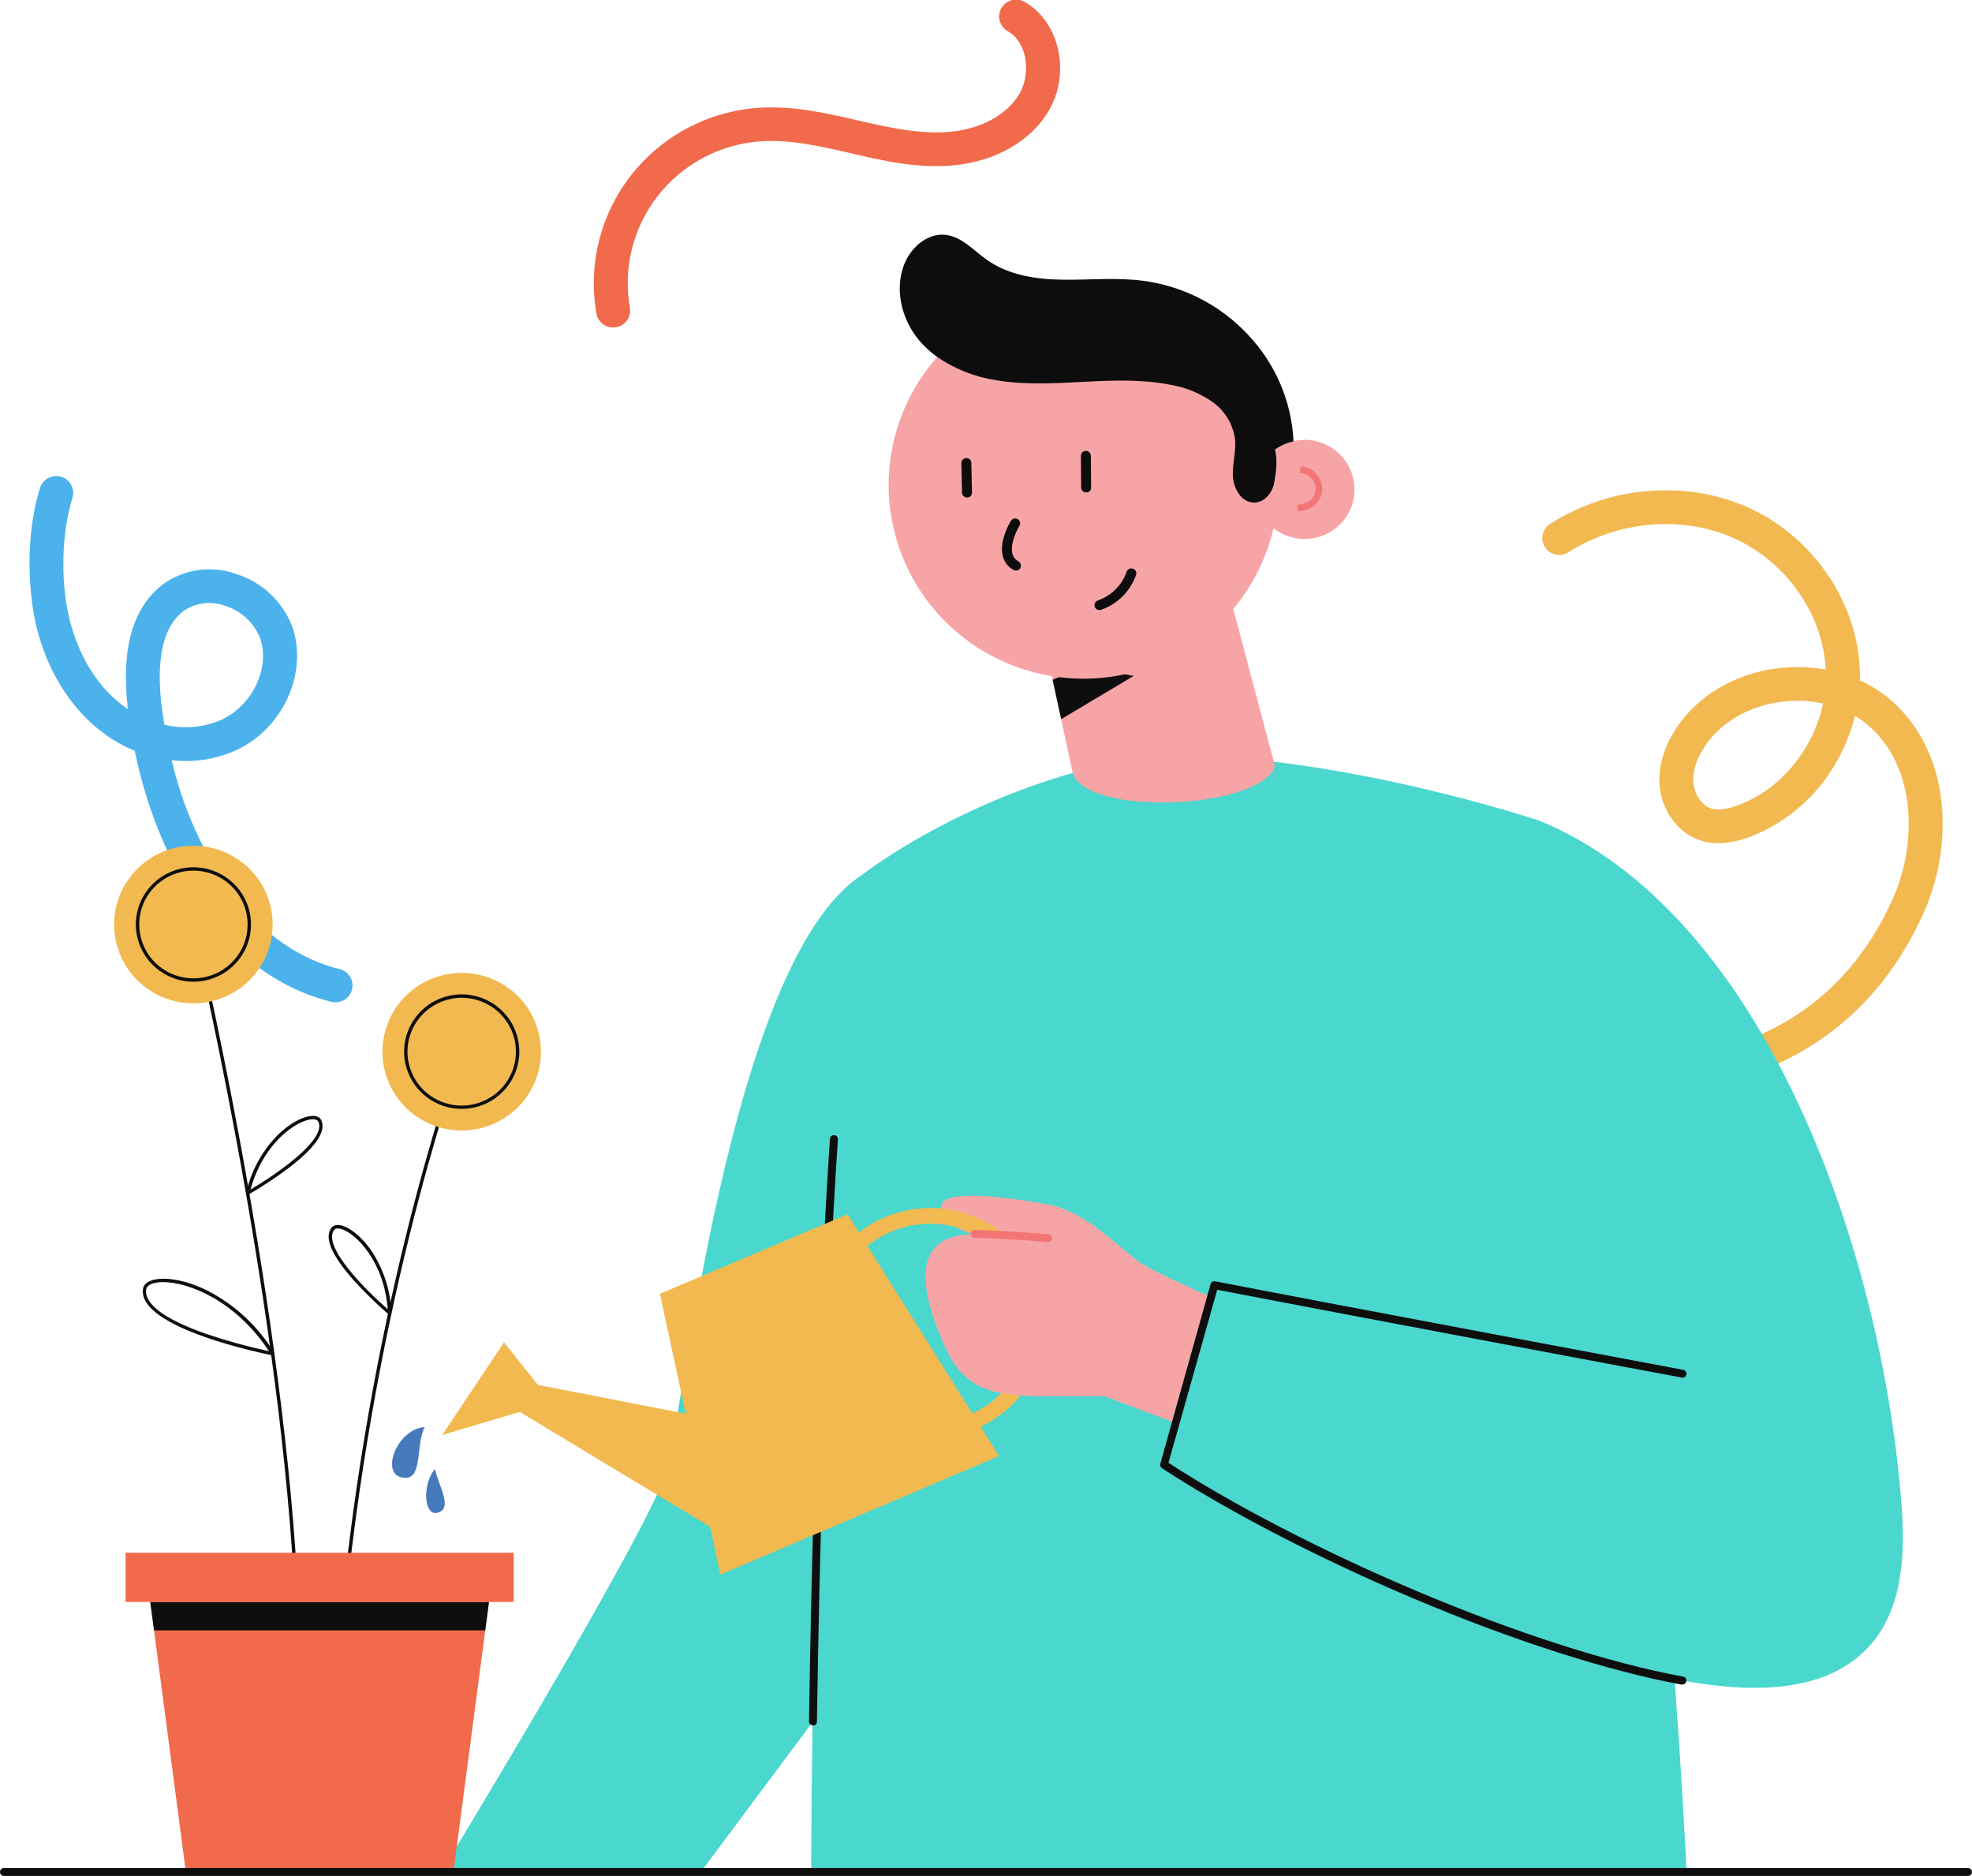 <svg width="287" height="273" viewBox="0 0 287 273" fill="none" xmlns="http://www.w3.org/2000/svg">
<g clip-path="url(#clip0_3114_8836)">
<path
      d="M87.282 46.706C87.04 46.392 86.877 46.024 86.807 45.634C86.186 42.109 86.315 38.494 87.187 35.023C88.058 31.551 89.653 28.3 91.867 25.479C94.082 22.658 96.867 20.33 100.043 18.645C103.219 16.96 106.715 15.956 110.306 15.697C115.348 15.334 120.222 16.453 124.933 17.537L125.072 17.572C129.198 18.518 133.88 19.59 138.324 19.175C142.769 18.76 146.558 16.695 148.345 13.685C149.998 10.894 149.645 6.303 146.714 4.562C146.42 4.405 146.161 4.19 145.953 3.931C145.745 3.671 145.591 3.373 145.502 3.053C145.413 2.733 145.39 2.398 145.435 2.07C145.479 1.741 145.591 1.424 145.762 1.139C145.933 0.854 146.16 0.607 146.43 0.411C146.7 0.216 147.007 0.077 147.332 0.003C147.658 -0.071 147.995 -0.079 148.324 -0.02C148.652 0.039 148.965 0.163 149.244 0.346C154.263 3.322 155.835 10.726 152.598 16.176C150.016 20.542 144.852 23.489 138.794 24.06C133.572 24.555 128.455 23.385 123.958 22.329L123.819 22.295C119.467 21.297 114.965 20.259 110.66 20.565C107.756 20.774 104.928 21.587 102.36 22.951C99.792 24.314 97.54 26.199 95.751 28.482C93.962 30.764 92.674 33.395 91.972 36.204C91.27 39.012 91.169 41.936 91.675 44.786C91.769 45.327 91.678 45.883 91.417 46.367C91.156 46.85 90.74 47.233 90.235 47.454C89.729 47.675 89.164 47.721 88.629 47.586C88.094 47.45 87.62 47.141 87.282 46.706Z"
      fill="#F16A4B"
    />
<path
      d="M42.745 229.552L43.238 229.523C40.737 186.381 28.512 134.986 28.379 134.473L27.897 134.588C28.036 135.102 40.25 186.485 42.745 229.552Z"
      fill="#0E0E0E"
    />
<path
      d="M50.717 229.569C55.695 184.83 67.305 153.446 67.427 153.129L66.963 152.956C66.847 153.267 55.214 184.714 50.224 229.512L50.717 229.569Z"
      fill="#0E0E0E"
    />
<path
      d="M125.38 127.368C105.925 140.096 99.218 207.903 96.844 214.593C93.12 225.008 64.12 272.579 64.12 272.579H101.863L123.976 242.937L125.38 127.368Z"
      fill="#4AD7CE"
    />
<path
      d="M254.589 73.926C264 78.234 270.464 87.847 270.684 97.853C270.684 98.234 270.684 98.62 270.684 99.006C272.611 99.882 274.376 101.073 275.906 102.53C279.712 106.175 282.028 111.18 282.602 117.063C283.083 122.491 282.16 127.953 279.921 132.927C275.239 143.308 267.899 150.77 258.099 155.084C257.501 155.347 256.821 155.363 256.211 155.128C255.601 154.894 255.109 154.427 254.844 153.832C254.58 153.237 254.563 152.562 254.8 151.956C255.036 151.349 255.505 150.86 256.103 150.597C264.749 146.791 271.241 140.171 275.413 130.92C277.308 126.725 278.091 122.117 277.687 117.535C277.229 112.853 275.425 108.885 272.465 106.065C271.709 105.343 270.872 104.708 269.971 104.174C269.257 107.056 268.054 109.796 266.414 112.276C263.612 116.588 259.512 119.912 254.699 121.774C252.048 122.76 249.779 122.962 247.771 122.391C244.325 121.411 241.754 117.997 241.517 114.093C241.29 110.315 243.077 107.092 244.615 105.044C248.015 100.529 253.521 97.645 259.701 97.149C261.713 96.984 263.738 97.085 265.723 97.449C265.496 93.49 264.177 89.669 261.911 86.406C259.575 82.932 256.326 80.159 252.518 78.39C245.044 74.97 235.558 75.725 228.351 80.316C228.078 80.505 227.77 80.638 227.444 80.705C227.118 80.773 226.782 80.775 226.456 80.71C226.129 80.646 225.819 80.516 225.544 80.33C225.269 80.144 225.035 79.904 224.856 79.625C224.676 79.347 224.555 79.035 224.5 78.709C224.445 78.382 224.456 78.049 224.534 77.727C224.612 77.405 224.754 77.103 224.952 76.837C225.151 76.571 225.401 76.348 225.688 76.181C229.953 73.486 234.814 71.863 239.851 71.452C240.652 71.387 241.453 71.352 242.253 71.348C246.506 71.299 250.717 72.179 254.589 73.926ZM252.964 117.178C259.19 114.871 263.93 108.995 265.329 102.374C263.614 102.009 261.855 101.896 260.107 102.04C255.326 102.426 251.113 104.595 248.56 107.985C247.516 109.375 246.303 111.509 246.443 113.799C246.553 115.604 247.707 117.259 249.129 117.674C249.458 117.763 249.798 117.806 250.139 117.801C251.11 117.753 252.065 117.54 252.964 117.172V117.178Z"
      fill="#F1B950"
    />
<path
      d="M5.854 70.921C6.068 70.318 6.51 69.822 7.086 69.537C7.663 69.253 8.328 69.203 8.94 69.398C9.553 69.593 10.065 70.018 10.367 70.583C10.67 71.147 10.739 71.807 10.56 72.421C8.993 77.277 8.779 84.416 10.038 89.785C11.372 95.466 14.302 100.166 18.3 102.98L18.602 103.187V103.112C17.546 94.024 19.478 87.801 24.34 84.601C25.823 83.675 27.499 83.097 29.24 82.911C30.982 82.725 32.743 82.936 34.39 83.528C36.232 84.107 37.919 85.092 39.325 86.409C40.732 87.726 41.821 89.341 42.513 91.135C44.834 97.657 41.404 105.656 34.802 108.96C31.759 110.445 28.349 111.022 24.984 110.621C26.417 116.777 28.899 122.644 32.324 127.968C36.89 134.859 42.768 139.369 49.353 141.001C49.677 141.071 49.984 141.204 50.255 141.394C50.526 141.584 50.756 141.826 50.931 142.105C51.106 142.385 51.222 142.697 51.273 143.022C51.325 143.348 51.31 143.68 51.229 144C51.149 144.319 51.004 144.619 50.804 144.882C50.605 145.145 50.354 145.365 50.067 145.53C49.78 145.695 49.463 145.8 49.134 145.841C48.805 145.881 48.471 145.855 48.153 145.765C40.349 143.81 33.45 138.619 28.187 130.667C24.213 124.669 21.282 117.345 19.606 109.26C18.13 108.655 16.73 107.881 15.434 106.953C10.461 103.435 6.835 97.726 5.228 90.875C4.942 89.6 4.729 88.31 4.59 87.011C3.928 81.567 4.381 75.495 5.854 70.921ZM32.544 104.577C36.919 102.386 39.339 96.988 37.83 92.79C37.385 91.699 36.703 90.72 35.832 89.922C34.961 89.125 33.924 88.528 32.794 88.176C31.857 87.823 30.851 87.686 29.853 87.776C28.855 87.866 27.89 88.18 27.032 88.695C23.737 90.892 22.576 95.875 23.621 103.528C23.714 104.174 23.812 104.819 23.917 105.46C26.815 106.163 29.868 105.857 32.568 104.595L32.544 104.577Z"
      fill="#4BB2EC"
    />
<path
      d="M167.765 109.912C193.619 109.214 224.11 119.456 224.11 119.456C240.165 158.527 245.445 272.002 245.445 272.002H118.063C118.063 272.002 118.063 178.071 125.38 127.368C125.38 127.368 142.635 113.741 167.765 109.912Z"
      fill="#4AD7CE"
    />
<path
      d="M118.313 251.109C118.467 251.109 118.614 251.048 118.723 250.94C118.832 250.832 118.893 250.685 118.893 250.532C119.241 227.632 120.053 194.339 121.945 165.799C121.955 165.646 121.903 165.495 121.802 165.38C121.7 165.265 121.556 165.195 121.402 165.185C121.248 165.175 121.097 165.226 120.981 165.327C120.865 165.428 120.794 165.571 120.784 165.724C118.899 194.287 118.086 227.597 117.738 250.497C117.738 250.65 117.799 250.797 117.908 250.905C118.017 251.013 118.165 251.074 118.318 251.074L118.313 251.109Z"
      fill="#0E0E0E"
    />
<path
      d="M177.42 80.806L185.485 111.226C185.548 111.525 185.489 111.836 185.322 112.092C181.504 117.997 157.425 118.608 156.085 112.282L152.708 96.659L177.42 80.806Z"
      fill="#F7A4A6"
    />
<path
      d="M153.201 98.937C153.201 98.937 156.88 96.665 164.991 98.361L154.437 104.652L153.201 98.937Z"
      fill="#0E0E0E"
    />
<path
      d="M185.543 65.431C186.631 64.627 187.925 64.142 189.276 64.031C190.628 63.921 191.984 64.188 193.19 64.804C194.397 65.42 195.405 66.36 196.102 67.517C196.798 68.674 197.154 70.001 197.13 71.349C197.107 72.697 196.703 74.011 195.966 75.142C195.229 76.274 194.188 77.177 192.96 77.751C191.733 78.324 190.368 78.544 189.021 78.386C187.674 78.228 186.399 77.698 185.34 76.856C184.019 82.6 180.921 87.789 176.48 91.692C172.039 95.596 166.479 98.018 160.581 98.618C154.684 99.219 148.745 97.967 143.6 95.04C138.455 92.112 134.363 87.656 131.898 82.297C129.433 76.938 128.719 70.946 129.858 65.163C130.996 59.38 133.929 54.098 138.245 50.057C142.56 46.017 148.041 43.423 153.917 42.639C159.792 41.854 165.768 42.92 171.002 45.685C178.423 49.549 183.761 57.306 185.543 65.431Z"
      fill="#F7A4A6"
    />
<path
      d="M185.543 65.431C185.966 66.856 185.705 68.851 185.432 70.31C185.16 71.769 183.959 73.165 182.468 73.136C180.646 73.101 179.508 71.06 179.427 69.249C179.346 67.438 179.932 65.639 179.735 63.84C179.58 62.77 179.209 61.743 178.642 60.821C178.076 59.899 177.326 59.101 176.439 58.477C174.657 57.231 172.62 56.393 170.474 56.02C166.308 55.172 162.009 55.345 157.756 55.564C153.503 55.783 149.221 56.037 144.991 55.334C141.888 54.866 138.934 53.696 136.358 51.914C135.442 51.257 134.606 50.497 133.868 49.647C131.101 46.441 129.998 41.626 131.884 37.837C132.946 35.697 135.168 33.932 137.559 34.169C139.949 34.405 141.678 36.441 143.639 37.819C146.801 40.057 150.84 40.663 154.721 40.703C158.603 40.743 162.502 40.363 166.326 40.853C172.198 41.616 177.615 44.399 181.638 48.719C185.638 52.936 187.986 58.437 188.258 64.226C187.281 64.442 186.357 64.852 185.543 65.431Z"
      fill="#0D0D0D"
    />
<path
      d="M189.9 74.243C189.563 74.336 189.217 74.39 188.867 74.405L188.815 73.447C190.73 73.338 191.438 72.161 191.467 71.187C191.472 70.578 191.239 69.991 190.816 69.55C190.394 69.109 189.816 68.848 189.204 68.822L189.308 67.871C190.16 67.924 190.959 68.3 191.539 68.921C192.12 69.543 192.439 70.362 192.43 71.21C192.404 71.922 192.142 72.606 191.684 73.154C191.227 73.703 190.6 74.086 189.9 74.243Z"
      fill="#F37576"
    />
<path
      d="M158.267 71.654C158.205 71.662 158.143 71.662 158.081 71.654C157.986 71.656 157.892 71.638 157.803 71.603C157.715 71.569 157.635 71.517 157.567 71.451C157.499 71.385 157.445 71.306 157.407 71.219C157.37 71.132 157.351 71.039 157.35 70.945L157.309 66.331C157.309 66.14 157.386 65.957 157.522 65.821C157.658 65.686 157.842 65.61 158.034 65.61C158.227 65.61 158.411 65.686 158.547 65.821C158.683 65.957 158.76 66.14 158.76 66.331L158.795 70.945C158.798 71.104 158.748 71.26 158.653 71.389C158.557 71.517 158.421 71.611 158.267 71.654Z"
      fill="#0D0D0D"
    />
<path
      d="M140.941 72.392C140.881 72.398 140.821 72.398 140.761 72.392C140.573 72.4 140.39 72.334 140.25 72.209C140.11 72.084 140.025 71.91 140.013 71.723L139.914 67.392C139.91 67.201 139.983 67.016 140.116 66.878C140.25 66.74 140.433 66.661 140.625 66.657C140.817 66.653 141.003 66.725 141.142 66.858C141.281 66.99 141.361 67.172 141.365 67.363L141.458 71.694C141.458 71.85 141.408 72.002 141.315 72.128C141.222 72.254 141.091 72.346 140.941 72.392Z"
      fill="#0D0D0D"
    />
<path
      d="M148.049 83.003C147.863 83.052 147.665 83.028 147.498 82.934C147.112 82.726 146.775 82.439 146.507 82.094C146.239 81.748 146.047 81.351 145.943 80.927C145.362 78.701 147.034 75.939 147.103 75.823C147.149 75.737 147.213 75.66 147.29 75.598C147.368 75.537 147.457 75.492 147.552 75.466C147.648 75.44 147.747 75.433 147.845 75.447C147.943 75.461 148.037 75.494 148.122 75.546C148.206 75.597 148.279 75.665 148.336 75.745C148.394 75.825 148.434 75.916 148.454 76.013C148.474 76.109 148.474 76.208 148.455 76.305C148.435 76.401 148.396 76.492 148.339 76.573C147.939 77.225 146.987 79.214 147.341 80.575C147.4 80.81 147.508 81.03 147.658 81.221C147.808 81.412 147.996 81.569 148.211 81.683C148.296 81.73 148.37 81.793 148.429 81.869C148.488 81.945 148.532 82.032 148.557 82.125C148.583 82.218 148.589 82.314 148.577 82.41C148.564 82.505 148.533 82.597 148.484 82.68C148.385 82.838 148.23 82.954 148.049 83.003Z"
      fill="#0D0D0D"
    />
<path
      d="M160.164 88.764C159.984 88.802 159.796 88.771 159.639 88.677C159.481 88.582 159.365 88.432 159.315 88.256C159.265 88.08 159.284 87.891 159.368 87.729C159.453 87.566 159.596 87.442 159.769 87.38C160.745 87.042 161.631 86.488 162.36 85.76C163.089 85.031 163.641 84.148 163.976 83.176C164.044 83.002 164.177 82.861 164.348 82.783C164.518 82.704 164.713 82.695 164.89 82.756C165.068 82.817 165.214 82.945 165.299 83.111C165.384 83.278 165.401 83.471 165.345 83.649C164.932 84.836 164.251 85.914 163.355 86.801C162.46 87.687 161.372 88.359 160.176 88.764H160.164Z"
      fill="#0D0D0D"
    />
<path
      d="M141.835 179.564C140.856 179.445 139.923 179.086 139.118 178.52C138.313 177.955 137.662 177.2 137.222 176.323C135.261 172.702 146.384 174.12 152.551 175.28C158.516 176.404 163.547 182.384 166.477 184.086C169.407 185.787 179.607 190.245 179.607 190.245L173.962 208.151L160.791 203.191C147.649 203.03 141.33 204.506 137.512 195.942C132.574 184.83 134.211 179.714 141.835 179.564Z"
      fill="#F7A4A6"
    />
<path
      d="M224.11 119.456C256.405 132.766 273.748 181.064 276.713 218.56C277.293 225.821 277.043 233.848 272.233 239.35C265.851 246.668 254.397 246.316 244.801 244.54C222.097 240.365 188.682 225.752 169.372 213.128L176.776 187.061C196.961 190.966 233.057 197.696 233.057 197.696L224.11 119.456Z"
      fill="#4AD7CE"
    />
<path d="M26.998 272.002H66.046L71.164 233.122H21.874L26.998 272.002Z" fill="#F16A4B" />
<path d="M70.619 237.251H22.42L21.874 233.122H71.164L70.619 237.251Z" fill="#0E0E0E" />
<path d="M18.277 233.116H74.761V225.959H18.277V233.116Z" fill="#F16A4B" />
<path
      d="M244.801 245.123C244.954 245.136 245.108 245.089 245.226 244.991C245.345 244.892 245.419 244.751 245.433 244.598C245.447 244.445 245.399 244.293 245.3 244.175C245.201 244.057 245.059 243.983 244.905 243.969C234.287 242.014 220.489 237.58 206.03 231.467C192.604 225.786 179.52 219.022 170.057 212.868L177.153 187.684C197.402 191.6 244.209 200.371 244.685 200.446C244.763 200.472 244.846 200.48 244.928 200.471C245.01 200.462 245.089 200.435 245.16 200.393C245.231 200.351 245.292 200.295 245.34 200.227C245.387 200.16 245.419 200.083 245.434 200.003C245.449 199.922 245.446 199.839 245.427 199.759C245.407 199.679 245.37 199.605 245.319 199.541C245.268 199.476 245.203 199.423 245.13 199.386C245.057 199.348 244.976 199.326 244.893 199.322C244.418 199.23 196.805 190.32 176.851 186.456C176.708 186.429 176.561 186.456 176.437 186.532C176.314 186.607 176.223 186.727 176.184 186.865L168.867 213.013C168.835 213.13 168.84 213.254 168.883 213.368C168.925 213.482 169.003 213.58 169.105 213.647C178.65 219.892 191.96 226.79 205.613 232.568C220.118 238.71 234.043 243.174 244.719 245.14C244.747 245.138 244.774 245.132 244.801 245.123Z"
      fill="#0E0E0E"
    />
<path
      d="M128.786 177.137C131.618 175.935 134.728 175.526 137.777 175.954C140.827 176.382 143.701 177.63 146.088 179.564C143.616 179.472 141.835 179.466 141.736 179.513C139.542 178.46 137.117 177.972 134.684 178.093C132.251 178.214 129.887 178.94 127.81 180.205C125.732 181.47 124.008 183.233 122.794 185.332C121.58 187.432 120.916 189.801 120.863 192.221C120.809 194.642 121.368 197.038 122.488 199.188C123.608 201.338 125.254 203.175 127.273 204.529C129.293 205.883 131.623 206.711 134.048 206.938C136.474 207.165 138.918 206.783 141.156 205.827C142.883 205.096 144.45 204.036 145.769 202.707C146.688 202.876 147.616 202.991 148.548 203.053C146.937 205.028 144.895 206.612 142.577 207.687C140.258 208.761 137.724 209.296 135.167 209.253C132.609 209.209 130.095 208.588 127.815 207.435C125.535 206.283 123.549 204.63 122.007 202.602C120.465 200.573 119.407 198.222 118.915 195.728C118.423 193.233 118.508 190.659 119.164 188.202C119.821 185.745 121.032 183.469 122.705 181.545C124.378 179.622 126.469 178.103 128.82 177.102L128.786 177.137Z"
      fill="#F1B950"
    />
<path
      d="M152.546 180.758C152.69 180.759 152.829 180.706 152.937 180.61C153.044 180.514 153.111 180.382 153.126 180.239C153.139 180.089 153.092 179.939 152.996 179.823C152.899 179.707 152.76 179.632 152.609 179.616C148.119 179.167 141.916 178.982 141.852 178.976C141.698 178.976 141.551 179.037 141.442 179.145C141.333 179.253 141.272 179.4 141.272 179.553C141.272 179.706 141.333 179.853 141.442 179.961C141.551 180.069 141.698 180.13 141.852 180.13C141.916 180.13 148.078 180.314 152.528 180.758H152.546Z"
      fill="#F37576"
    />
<path d="M104.84 229.131L145.397 211.888L123.355 176.698L96.044 188.272L104.84 229.131Z" fill="#F1B950" />
<path d="M73.798 200.654L100.111 205.781L105.368 223.399L73.63 204.247L73.798 200.654Z" fill="#F1B950" />
<path d="M76.798 205.123L79.171 202.649L73.357 195.331L64.364 208.814L76.798 205.123Z" fill="#F1B950" />
<path
      d="M77.851 157.43C80.289 151.58 77.494 144.874 71.609 142.451C65.723 140.028 58.976 142.806 56.538 148.655C54.1 154.505 56.895 161.212 62.78 163.635C68.666 166.058 75.413 163.28 77.851 157.43Z"
      fill="#F1B950"
    />
<path
      d="M58.811 153.037C58.81 151.388 59.301 149.777 60.221 148.405C61.142 147.034 62.451 145.965 63.983 145.334C65.515 144.702 67.201 144.536 68.827 144.857C70.454 145.178 71.949 145.971 73.122 147.136C74.295 148.302 75.094 149.786 75.418 151.403C75.742 153.02 75.576 154.695 74.942 156.219C74.307 157.742 73.233 159.043 71.854 159.959C70.475 160.875 68.854 161.364 67.195 161.364C64.973 161.363 62.842 160.485 61.27 158.924C59.699 157.362 58.814 155.245 58.811 153.037ZM59.304 153.037C59.303 154.588 59.765 156.105 60.631 157.396C61.498 158.686 62.73 159.692 64.171 160.287C65.613 160.881 67.2 161.037 68.731 160.735C70.262 160.433 71.669 159.687 72.773 158.59C73.877 157.494 74.629 156.096 74.934 154.575C75.239 153.053 75.083 151.476 74.486 150.042C73.889 148.609 72.878 147.384 71.58 146.522C70.282 145.66 68.756 145.199 67.195 145.199C65.104 145.201 63.099 146.027 61.619 147.496C60.14 148.965 59.307 150.958 59.304 153.037Z"
      fill="#0E0E0E"
    />
<path
      d="M30.795 145.694C36.995 144.239 40.835 138.065 39.372 131.902C37.908 125.74 31.696 121.923 25.496 123.378C19.296 124.832 15.456 131.007 16.919 137.169C18.382 143.332 24.595 147.148 30.795 145.694Z"
      fill="#F1B950"
    />
<path
      d="M19.774 134.531C19.774 132.884 20.265 131.274 21.186 129.904C22.107 128.535 23.415 127.467 24.946 126.837C26.477 126.207 28.162 126.042 29.787 126.363C31.412 126.684 32.905 127.478 34.077 128.642C35.248 129.807 36.046 131.291 36.37 132.906C36.693 134.521 36.527 136.196 35.893 137.717C35.259 139.239 34.185 140.54 32.807 141.455C31.429 142.37 29.809 142.858 28.152 142.858C25.931 142.856 23.8 141.979 22.23 140.417C20.659 138.856 19.775 136.739 19.774 134.531ZM20.267 134.531C20.267 136.081 20.73 137.596 21.596 138.885C22.462 140.174 23.694 141.178 25.135 141.771C26.576 142.364 28.161 142.52 29.691 142.217C31.22 141.915 32.625 141.168 33.728 140.072C34.831 138.976 35.582 137.58 35.886 136.06C36.19 134.539 36.034 132.963 35.437 131.531C34.84 130.099 33.83 128.875 32.533 128.014C31.236 127.153 29.712 126.693 28.152 126.693C27.116 126.693 26.09 126.895 25.132 127.288C24.174 127.682 23.304 128.259 22.571 128.986C21.837 129.714 21.256 130.578 20.858 131.53C20.461 132.481 20.256 133.501 20.256 134.531H20.267Z"
      fill="#0E0E0E"
    />
<path
      d="M39.652 197.228C38.852 197.073 20.035 193.319 20.807 187.58C20.894 186.906 21.497 186.427 22.495 186.202C24.044 185.868 26.94 186.144 30.427 187.932C34.34 190.007 37.618 193.093 39.913 196.865C39.939 196.905 39.952 196.951 39.952 196.998C39.952 197.045 39.939 197.091 39.913 197.13C39.891 197.164 39.861 197.192 39.826 197.211C39.79 197.23 39.751 197.24 39.71 197.24L39.652 197.228ZM22.576 186.681C22.124 186.779 21.352 187.033 21.271 187.644C20.981 189.795 24.056 192.044 30.148 194.155C33.1 195.15 36.106 195.976 39.153 196.629C34.227 189.172 27.369 186.571 23.743 186.571C23.351 186.565 22.96 186.602 22.576 186.681Z"
      fill="#0E0E0E"
    />
<path
      d="M35.921 173.798C35.884 173.768 35.856 173.728 35.84 173.683C35.825 173.638 35.823 173.59 35.834 173.544C36.534 170.479 38.049 167.656 40.221 165.372C42.176 163.371 44.085 162.523 45.222 162.402C45.977 162.316 46.516 162.529 46.742 162.979C47.537 164.588 45.977 166.912 42.101 169.899C40.211 171.325 38.234 172.635 36.182 173.821C36.146 173.843 36.104 173.855 36.061 173.855C36.009 173.851 35.961 173.831 35.921 173.798ZM45.275 162.887C43.064 163.129 38.312 166.347 36.461 173.1C40.064 170.983 47.601 165.851 46.325 163.209C46.239 163.089 46.122 162.994 45.986 162.935C45.85 162.876 45.7 162.855 45.553 162.875L45.275 162.887Z"
      fill="#0E0E0E"
    />
<path
      d="M56.554 191.271C54.765 189.72 53.072 188.064 51.483 186.312C48.245 182.673 47.154 180.101 48.234 178.671C48.547 178.255 49.116 178.152 49.847 178.371C50.938 178.705 52.649 179.887 54.193 182.223C55.902 184.88 56.858 187.946 56.96 191.098C56.964 191.146 56.953 191.193 56.929 191.234C56.905 191.275 56.87 191.308 56.827 191.329C56.79 191.337 56.753 191.337 56.717 191.329C56.658 191.327 56.601 191.307 56.554 191.271ZM48.628 178.988C46.853 181.341 53.27 187.788 56.432 190.522C55.887 183.572 51.825 179.501 49.702 178.855C49.525 178.798 49.342 178.767 49.156 178.763C49.057 178.756 48.957 178.773 48.865 178.812C48.773 178.851 48.692 178.911 48.628 178.988Z"
      fill="#0E0E0E"
    />
<path
      d="M61.817 207.661C57.848 207.949 55.434 214.189 58.335 214.962C61.712 215.844 60.366 210.498 61.817 207.661Z"
      fill="#457ABD"
    />
<path
      d="M63.302 213.756C61.352 216.167 61.788 220.498 63.528 220.158C66.093 219.668 63.818 216.236 63.302 213.756Z"
      fill="#457ABD"
    />
<path
      d="M286.414 272.988H0.58C0.426 272.988 0.279 272.928 0.17 272.82C0.061 272.711 0 272.565 0 272.412C0 272.259 0.061 272.112 0.17 272.004C0.279 271.896 0.426 271.835 0.58 271.835H286.414C286.568 271.835 286.715 271.896 286.824 272.004C286.933 272.112 286.994 272.259 286.994 272.412C286.994 272.565 286.933 272.711 286.824 272.82C286.715 272.928 286.568 272.988 286.414 272.988Z"
      fill="#0E0E0E"
    />
</g>
<defs>
<clipPath id="clip0_3114_8836">
<rect width="287" height="273" fill="white" />
</clipPath>
</defs>
</svg>
